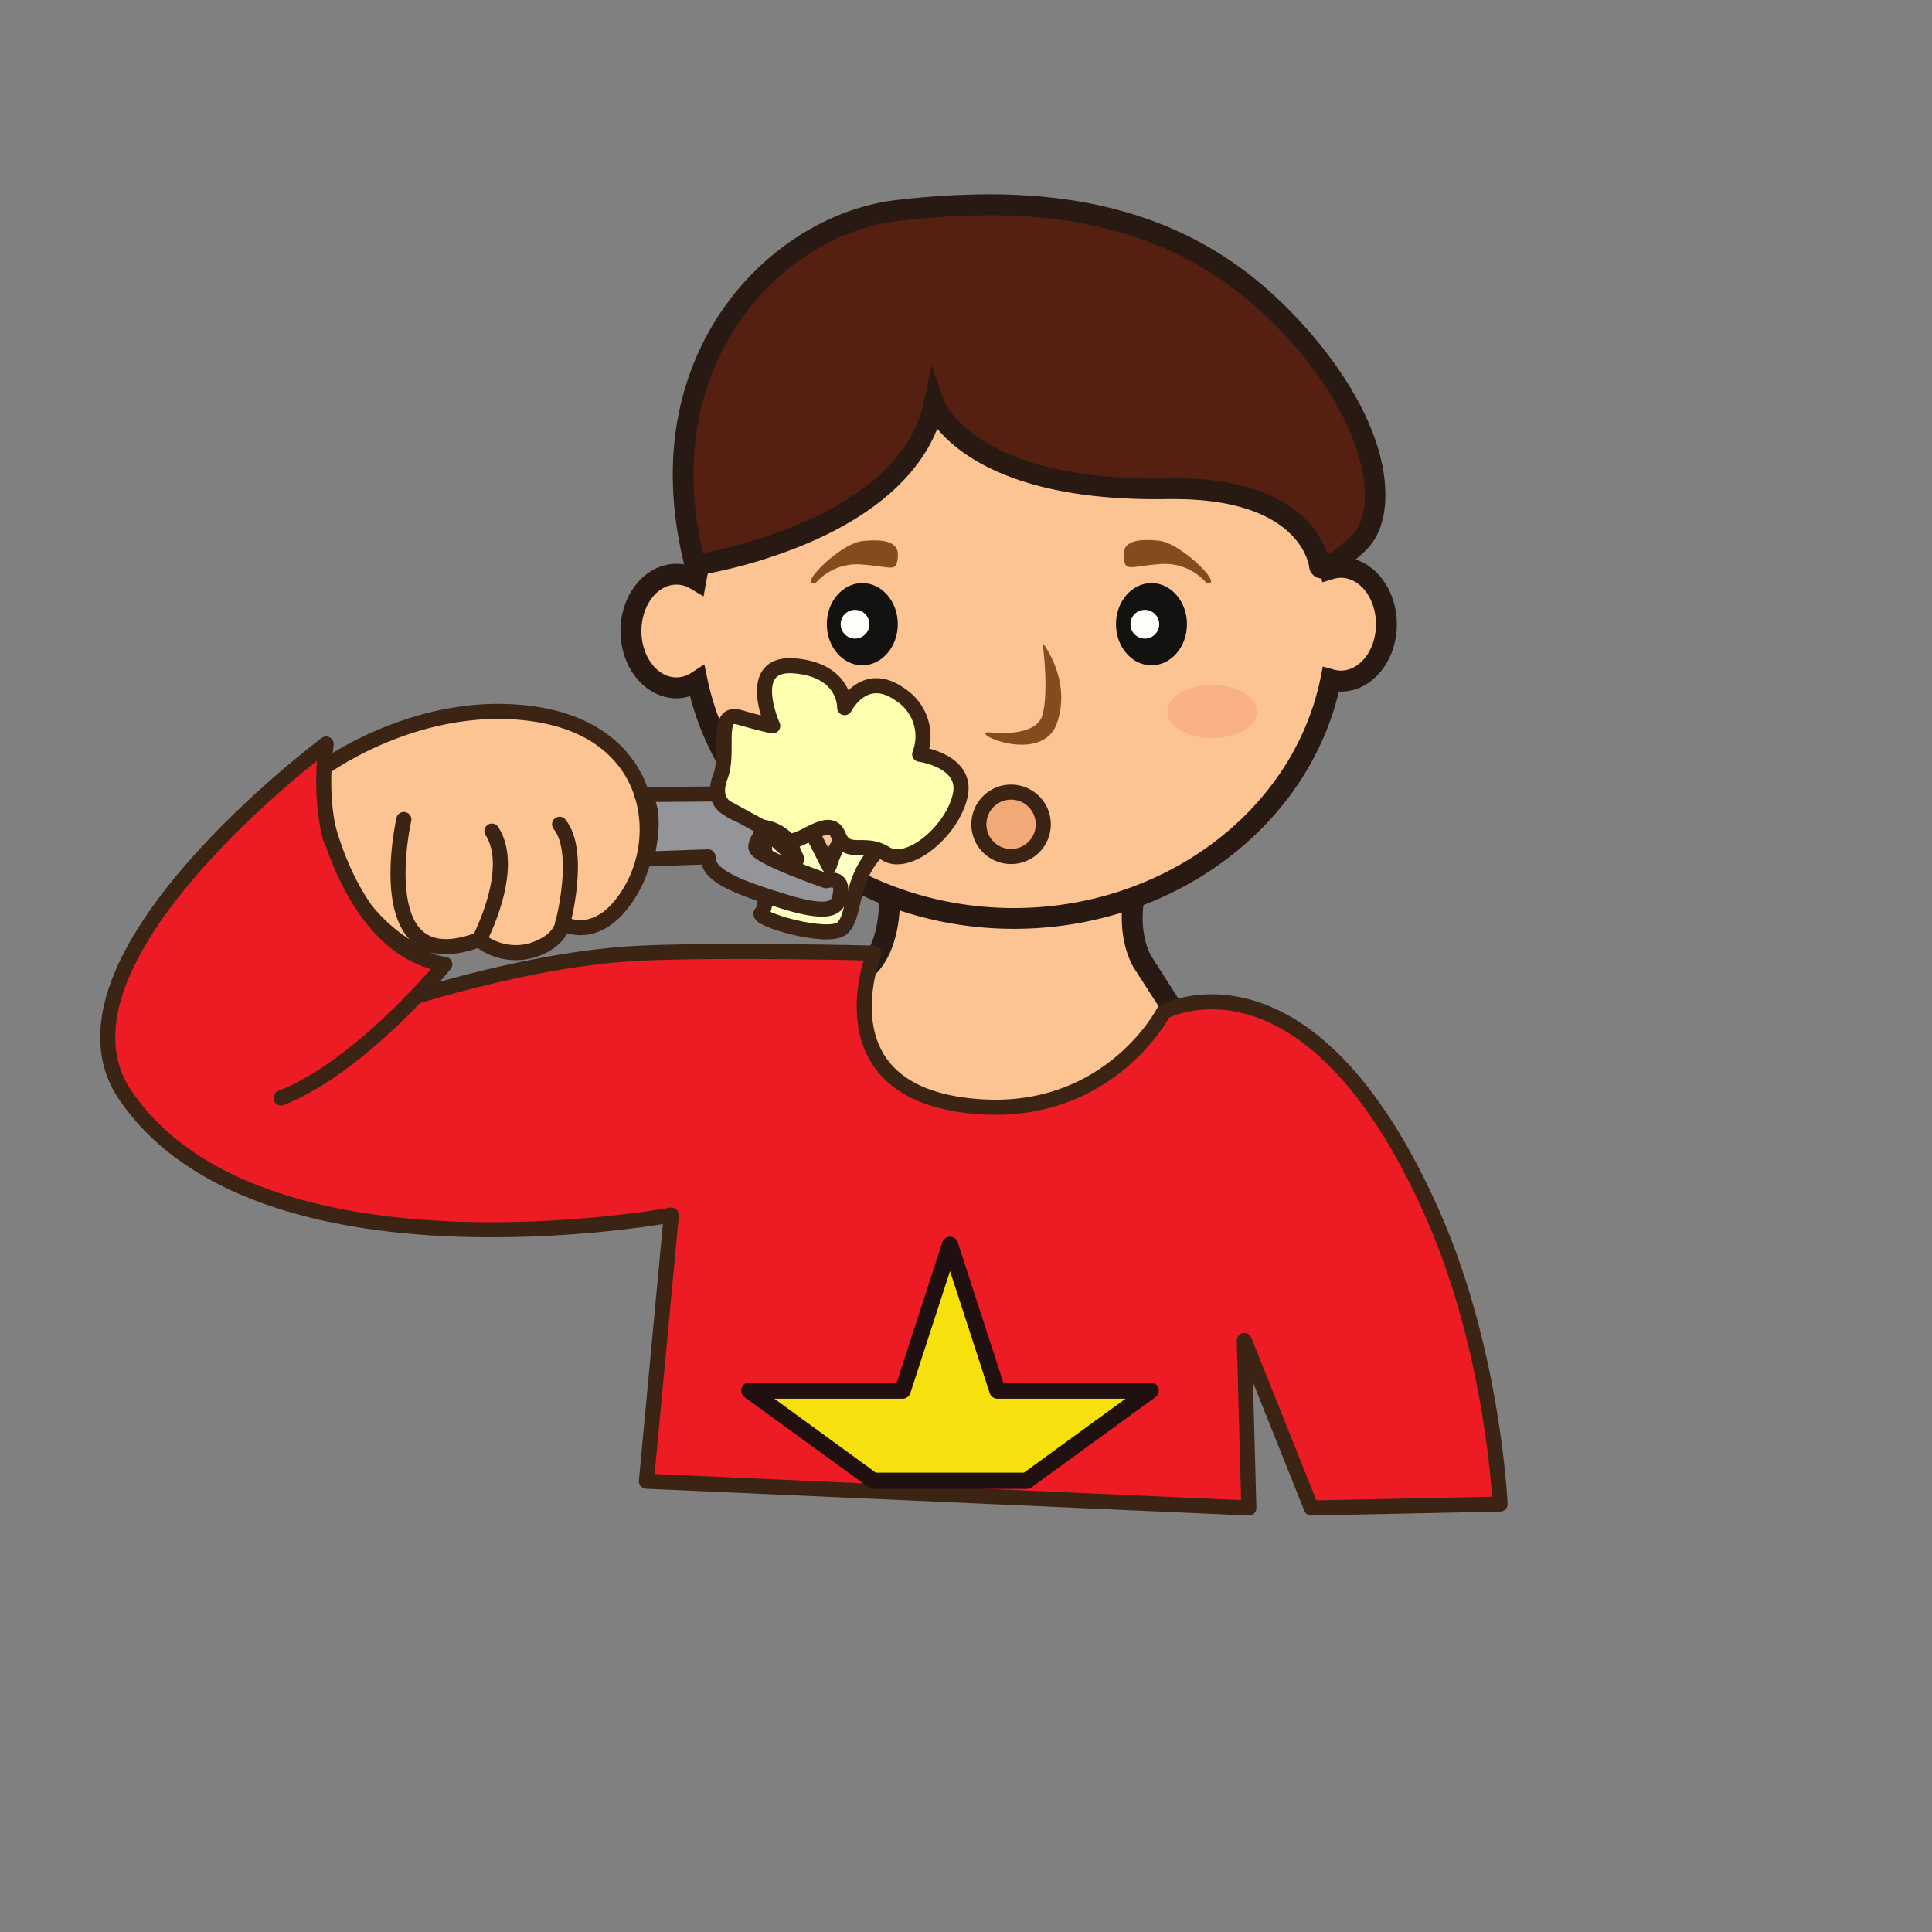<svg id="eat_small_bites" data-name="eat small bites" xmlns="http://www.w3.org/2000/svg" viewBox="0 0 300 300"><rect x="0" y="0" width="300" height="300" fill="#808080" stroke="none"/><defs><style>.cls-1,.cls-10{fill:#fcc393;}.cls-2{fill:#281912;}.cls-3{fill:#141211;}.cls-4{fill:#fffffa;}.cls-5{opacity:0.7;}.cls-6{fill:#f9a880;}.cls-7{fill:#834c1f;}.cls-8{fill:#552011;}.cls-9{fill:#fdffc2;}.cls-10,.cls-11,.cls-12,.cls-13,.cls-17,.cls-9{stroke:#3c2415;stroke-linecap:round;stroke-linejoin:round;stroke-width:2.34px;}.cls-11{fill:#939598;}.cls-12{fill:#fdffae;}.cls-13,.cls-14{fill:#ed1c24;}.cls-15{fill:#f6e10f;}.cls-16{fill:#211010;}.cls-17{fill:#f2a977;}</style></defs><title>eat small bites</title><g id="Layer_1_copy_13" data-name="Layer 1 copy 13"><path class="cls-1" d="M138.07,138.35s.85,9.86-4.91,13,12.15,35.09,12.15,35.09l40.47-24-8.31-12.89s-2.74-4.14-1.2-11.15S138,132.73,138.07,138.35Z"/><path class="cls-2" d="M144.71,188.67l-.81-1.45c-1.58-2.82-15.36-27.72-13.26-35a3.65,3.65,0,0,1,1.75-2.29c4.75-2.58,4.08-11.34,4.07-11.43v-.12a3.09,3.09,0,0,1,1-2.24c3.24-3.27,15.27-4.15,21.86-4.15,5.52,0,15.17.5,17.84,3.83a3.37,3.37,0,0,1,.71,2.89c-1.38,6.26.94,9.87,1,9.91L188,162.92Zm-5-50.24c.1,1.6.4,11-5.77,14.33a.64.64,0,0,0-.18.35c-1.25,4.31,6.5,20.74,12.16,31.08l37.6-22.33-7.4-11.49c-.12-.17-3.09-4.78-1.42-12.37,0,0,0-.06-.07-.16-1-1.26-6.24-2.62-15.31-2.62C148.61,135.22,140.66,137.1,139.7,138.43Z"/><path class="cls-1" d="M208.21,88.1a5.72,5.72,0,0,0-1.67.27C202,67.62,181.72,52,157.44,52,132.52,52,111.91,68.46,108.06,90a5.9,5.9,0,0,0-3-.87c-3.9,0-7.07,4-7.07,8.82s3.17,8.83,7.07,8.83a5.91,5.91,0,0,0,3.23-1c4.4,21,24.72,36.82,49.17,36.82s44.93-16,49.21-37.09a5.77,5.77,0,0,0,1.56.23c3.9,0,7.07-4,7.07-8.83S212.11,88.1,208.21,88.1Z"/><path class="cls-2" d="M157.44,144.23c-24,0-44.83-15.08-50.29-36.13a6.94,6.94,0,0,1-2.11.33c-4.79,0-8.69-4.69-8.69-10.45s3.9-10.44,8.69-10.44a7.07,7.07,0,0,1,1.83.24c4.92-21.8,25.85-37.42,50.57-37.42,24,0,44.85,15.11,50.31,36.14l.46,0c4.79,0,8.69,4.68,8.69,10.44s-3.9,10.45-8.69,10.45h-.31C202.75,128.82,181.79,144.23,157.44,144.23Zm-48.07-41.07.48,2.3c4.33,20.59,24.34,35.54,47.59,35.54s43.42-15.06,47.63-35.8l.34-1.71,1.68.48a4.15,4.15,0,0,0,1.12.16c3,0,5.45-3.23,5.45-7.21s-2.45-7.2-5.45-7.2a4.17,4.17,0,0,0-1.21.2l-1.67.5-.37-1.7c-4.5-20.35-24.48-35.12-47.52-35.12-23.89,0-44,15.44-47.78,36.72l-.41,2.29-2-1.19a4.28,4.28,0,0,0-2.2-.64c-3,0-5.45,3.23-5.45,7.2s2.45,7.21,5.45,7.21a4.29,4.29,0,0,0,2.35-.75Z"/><path class="cls-3" d="M139.41,96.92c0,3.53-2.47,6.39-5.51,6.39s-5.51-2.86-5.51-6.39,2.47-6.38,5.51-6.38S139.41,93.4,139.41,96.92Z"/><path class="cls-4" d="M135,96.92a2.23,2.23,0,1,1-2.23-2.22A2.23,2.23,0,0,1,135,96.92Z"/><path class="cls-3" d="M184.31,96.92c0,3.53-2.46,6.39-5.51,6.39s-5.51-2.86-5.51-6.39,2.47-6.38,5.51-6.38S184.31,93.4,184.31,96.92Z"/><path class="cls-4" d="M180,96.92a2.23,2.23,0,1,1-2.23-2.22A2.23,2.23,0,0,1,180,96.92Z"/><g class="cls-5"><path class="cls-6" d="M135,110.94c0,2.28-3.11,4.13-7,4.13s-7-1.85-7-4.13,3.11-4.13,7-4.13S135,108.66,135,110.94Z"/></g><g class="cls-5"><path class="cls-6" d="M195.19,110.5c0,2.28-3.11,4.12-6.95,4.12s-7-1.84-7-4.12,3.12-4.14,7-4.14S195.19,108.21,195.19,110.5Z"/></g><path class="cls-7" d="M126.64,90.54a8.56,8.56,0,0,1,7.26-2.88c4.76.37,5.25,1.25,5.51-1.13s-2-2.88-5.51-2.51S123.63,91.29,126.64,90.54Z"/><path class="cls-7" d="M187.3,90.48A8.56,8.56,0,0,0,180,87.6c-4.75.37-5.26,1.25-5.51-1.13s2-2.88,5.51-2.5S190.31,91.23,187.3,90.48Z"/><path class="cls-8" d="M107.92,87.78s32.86-4.88,37.12-25c0,0,4.86,13.69,36.24,13.14,22.33-.39,23.61,12,23.61,12s.05,2,5.91-3.35,2.78-22.06-14.31-37.65-38.38-16.27-57.07-14.15S99.7,55.4,107.92,87.78Z"/><path class="cls-2" d="M205.36,89.82A2,2,0,0,1,203.28,88c-.08-.58-1.68-10.5-21-10.5h-1c-22.82.38-32.15-6.6-35.74-10.93-2.87,7.24-9.72,13.32-20,17.73a78.27,78.27,0,0,1-17.37,5.08l-1.44.21-.36-1.41c-4.85-19.14.5-32.38,5.85-40.12,6.52-9.44,16.63-15.78,27-17a127.31,127.31,0,0,1,14.43-.89c18.14,0,32.51,5.05,43.91,15.45,8.49,7.74,17.56,20,17.56,31.25,0,3.82-1.13,6.85-3.25,8.79C207.89,89.33,206.35,89.82,205.36,89.82Zm-23-15.56c18.18,0,22.72,8.38,23.83,11.9a26.94,26.94,0,0,0,3.56-2.86c1.41-1.29,2.19-3.56,2.19-6.4,0-6.67-4.33-17.76-16.5-28.86C184.62,38.21,171,33.43,153.67,33.43a123,123,0,0,0-14.06.87c-9.5,1.08-18.75,6.91-24.75,15.6-4.83,7-9.66,18.85-5.73,36,6.27-1.22,30.85-7,34.33-23.51l1.19-5.62,1.91,5.41s1.18,3,5.72,6,13.15,6.4,29,6.11Z"/></g><path class="cls-7" d="M153.64,113.71s7.26,1,8.26-2.76,0-11.11,0-11.11,4.51,5.6,2.26,12.36S150.17,113.65,153.64,113.71Z"/><path class="cls-9" d="M118.3,128.42l.55,4.44s.52,8-.62,8.89,10.2,4.23,12.47,2.43,1.05-7.61,5.71-12.21-3.69.62-5-.87-2.66,3.41-2.66,3.41l-2.88-5.64-3.7.95,1.57,3.6Z"/><path class="cls-10" d="M62.71,127.25s-3.5,15.43,3.28,19c1.89,1,4.59,1.09,8.39-.34a9.11,9.11,0,0,0,8.16,1.68c4.61-1.43,4.83-4.2,4.83-4.2s5.89,3.48,10.88-5.65,2.41-24.3-15.36-26.88-32.57,8.34-32.57,8.34l-3.91,28.32L63.13,147l4.26-.15"/><path class="cls-10" d="M74.38,146s5.87-11,2-16.95"/><path class="cls-10" d="M87.37,143.43s3-11.1-.48-15.44"/><path class="cls-11" d="M99.64,123.38l12.55-.1s-1.06,2.26,3.69,3.59,1.12,3.35,1.51,4.81,10.87,5.08,10.87,5.08,2.51-.76,2.28,1.63-1,4-8.8,1.6-11.86-4.11-11.79-6.94l-9.61.34S102.49,125.41,99.64,123.38Z"/><path class="cls-12" d="M118.3,128.42l-5.25-2.87s-2.67-1.08-1.18-5-.93-10.28,3-9.15,5.12,1.31,5.12,1.31-4.52-10,3.43-9.31,7.74,6.48,7.74,6.48,3-5.95,8.5-2.11a7.73,7.73,0,0,1,3.15,9.35s7.57,1,6.27,6.51-8.06,11.1-11.52,8.94-6,.59-7.41-2.93-6.59,2.24-8,.63A6.45,6.45,0,0,0,118.3,128.42Z"/><path class="cls-13" d="M100.37,230l93.55,4.16-.7-26,10.4,26,29.31-.61s-1-23.51-10.43-44.92c-19.3-43.66-41.79-31.52-41.79-31.52s-9,17.46-31.14,14.48S135.71,148,135.71,148s-22.6-.59-36.07,0c-24.84,1.08-56.47,14.15-56.47,14.15,14.74-7.78,18.58-10.64,22.27-13.93,0,0-18-7.36-14.79-32.69,0,0-45.29,33.71-31.21,54.5,20.68,30.55,84.8,18.64,84.8,18.64Z"/><path class="cls-13" d="M50.82,128s4.52,19.69,18.25,21.74c0,0-12.86,15.79-25.43,20.75"/><polygon class="cls-14" points="41.01 145.95 37.5 164.64 43.64 166.39 51.24 157.92 41.01 145.95"/><polygon class="cls-15" points="135.62 229.93 116.36 215.94 140.16 215.94 147.52 193.29 154.88 215.94 178.68 215.94 159.43 229.93 135.62 229.93"/><path class="cls-16" d="M159.43,231.19H135.62a1.28,1.28,0,0,1-.74-.24l-19.26-14a1.26,1.26,0,0,1,.74-2.28h22.89l7.07-21.77a1.28,1.28,0,0,1,1.2-.87h0a1.27,1.27,0,0,1,1.2.87l7.07,21.77h22.89a1.26,1.26,0,0,1,.74,2.28l-19.25,14A1.33,1.33,0,0,1,159.43,231.19ZM136,228.67h23l15.78-11.48H154.88a1.26,1.26,0,0,1-1.2-.87l-6.16-18.95-6.16,18.95a1.25,1.25,0,0,1-1.19.87H120.24Z"/><path class="cls-17" d="M162,128a5,5,0,1,1-5-5A5,5,0,0,1,162,128Z"/></svg>